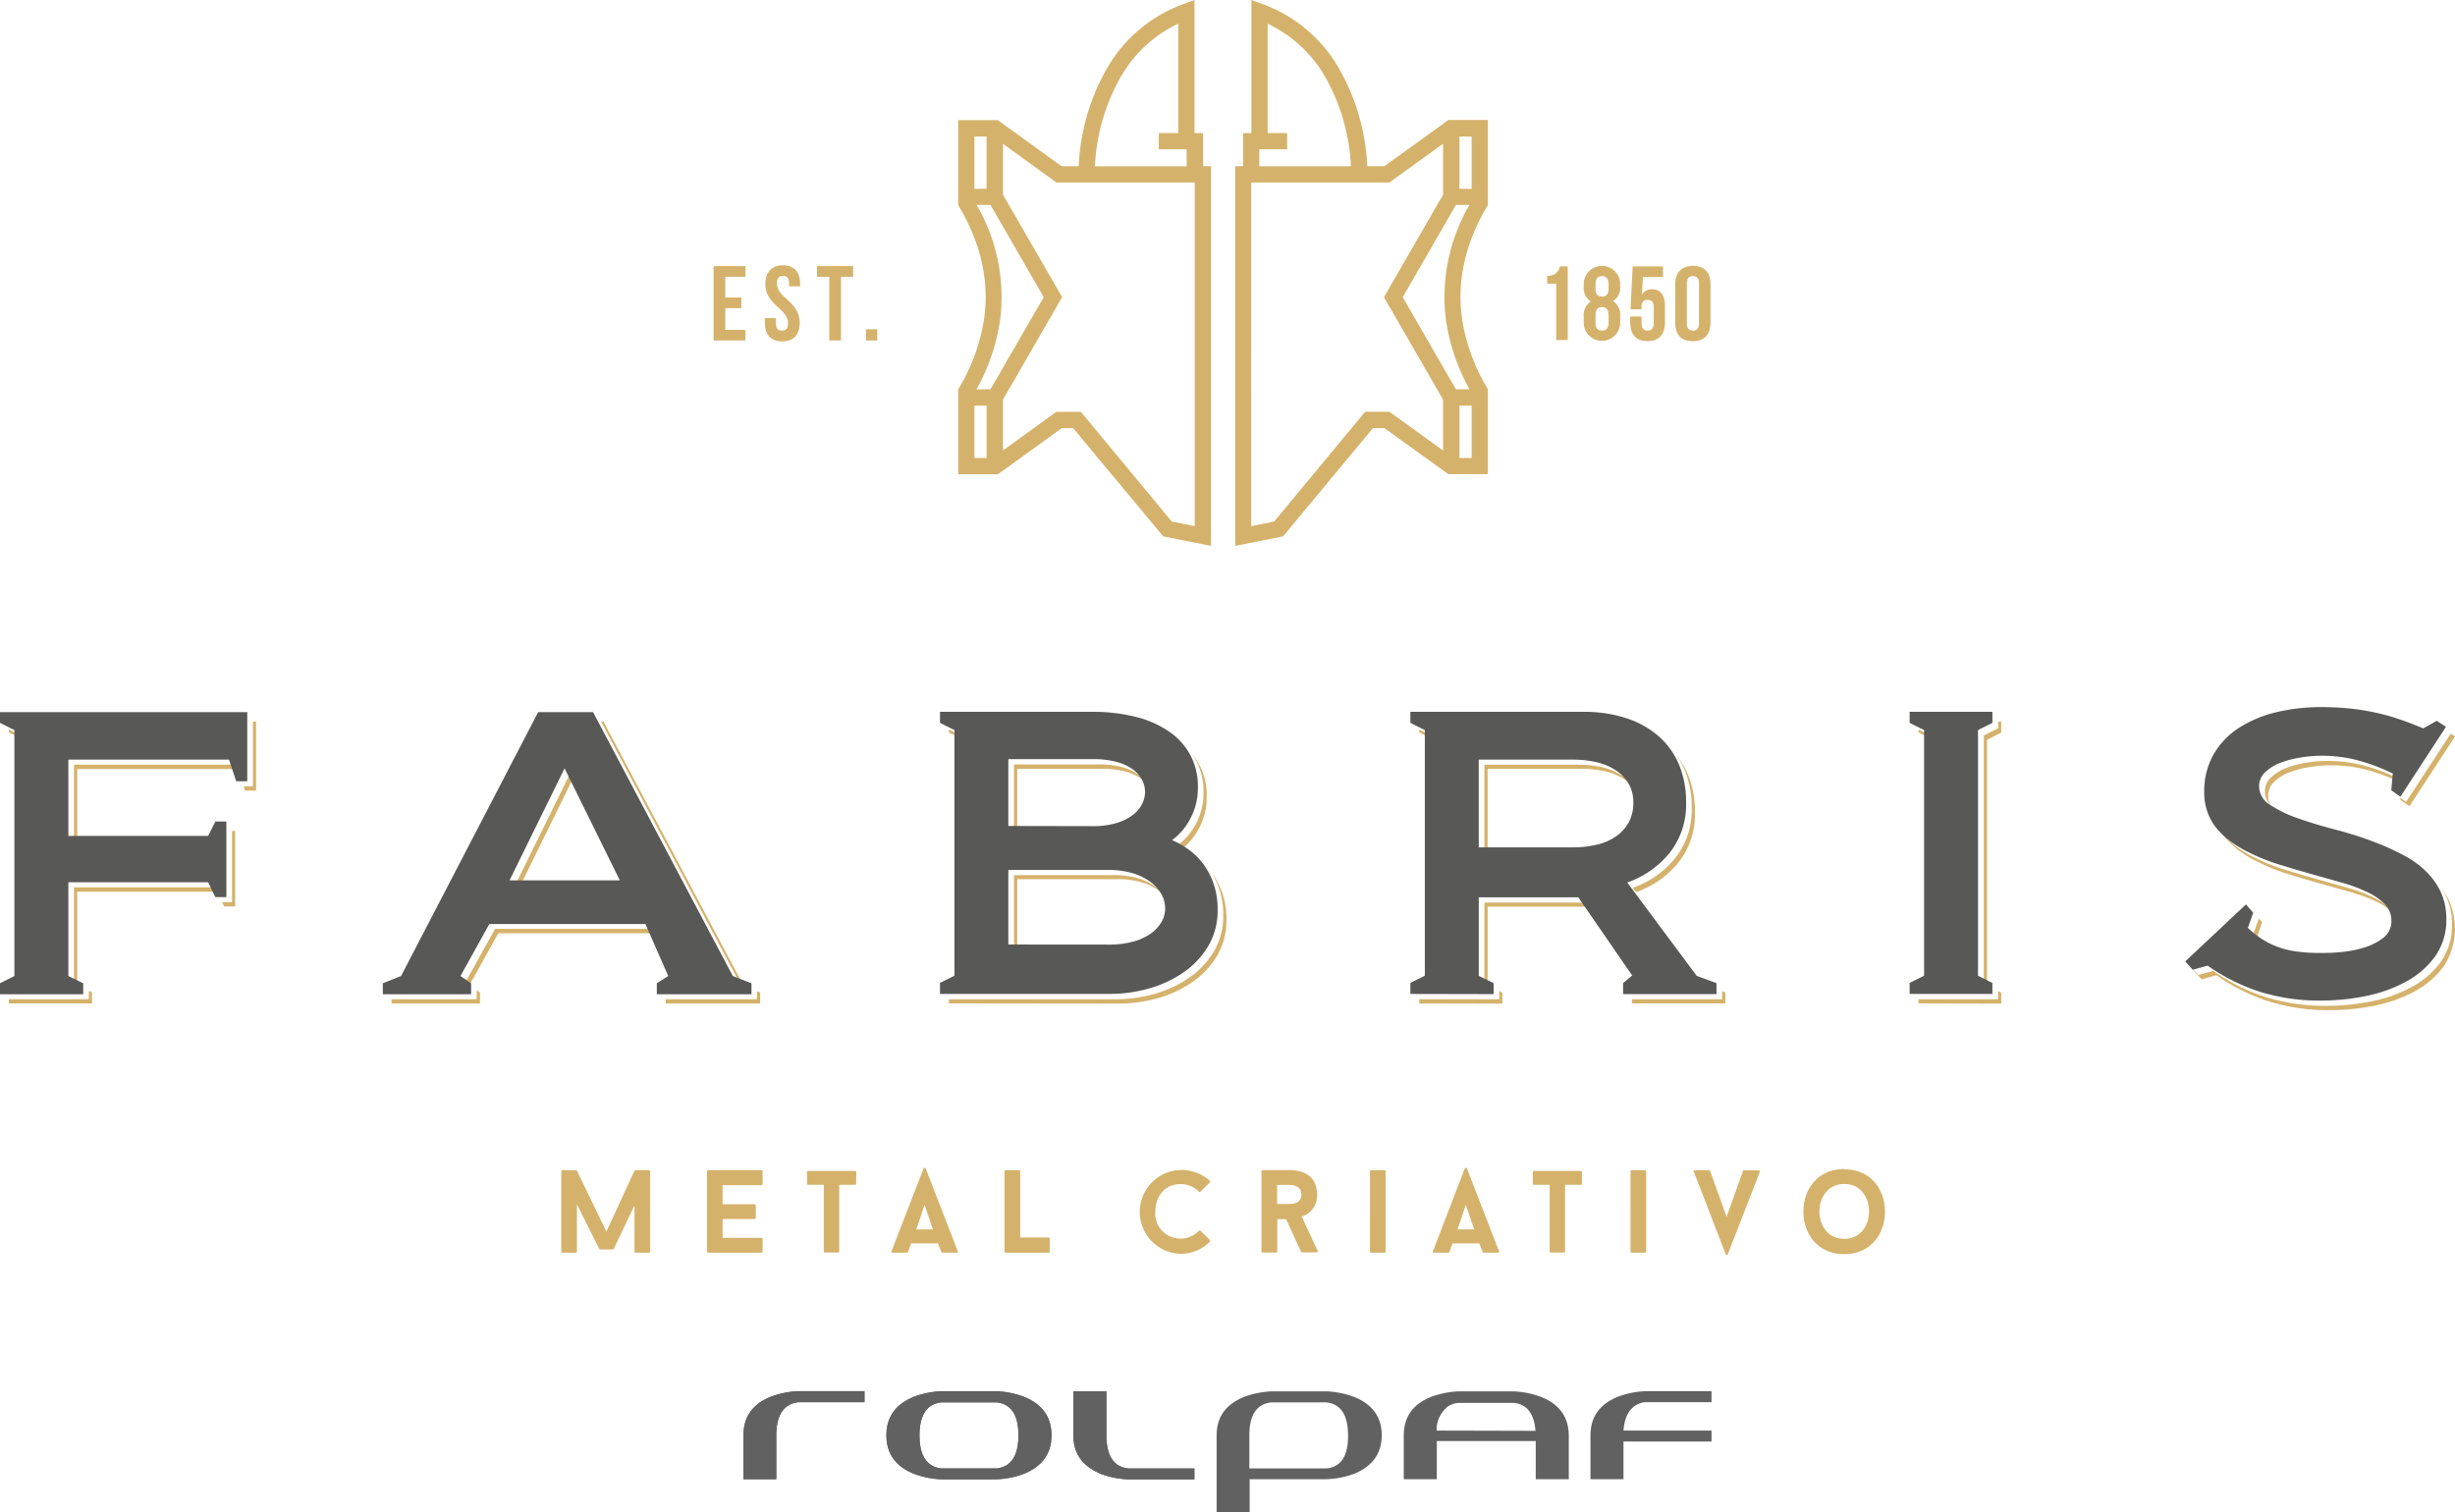 <?xml version="1.0" encoding="UTF-8" standalone="no"?>
<svg
   xmlns:dc="http://purl.org/dc/elements/1.1/"
   xmlns:cc="http://creativecommons.org/ns#"
   xmlns:rdf="http://www.w3.org/1999/02/22-rdf-syntax-ns#"
   xmlns:svg="http://www.w3.org/2000/svg"
   xmlns="http://www.w3.org/2000/svg"
   xmlns:sodipodi="http://sodipodi.sourceforge.net/DTD/sodipodi-0.dtd"
   xmlns:inkscape="http://www.inkscape.org/namespaces/inkscape"
   id="Camada_1"
   data-name="Camada 1"
   viewBox="0 0 170 104.749"
   version="1.1"
   sodipodi:docname="logo-fabris-rolpaf-170.svg"
   width="170"
   height="104.749"
   inkscape:version="0.92.5 (2060ec1f9f, 2020-04-08)">
  <sodipodi:namedview
     pagecolor="#ffffff"
     bordercolor="#666666"
     borderopacity="1"
     objecttolerance="10"
     gridtolerance="10"
     guidetolerance="10"
     inkscape:pageopacity="0"
     inkscape:pageshadow="2"
     inkscape:window-width="1920"
     inkscape:window-height="1019"
     id="namedview37"
     showgrid="false"
     inkscape:zoom="0.71914894"
     inkscape:cx="84.995"
     inkscape:cy="52.374688"
     inkscape:window-x="0"
     inkscape:window-y="0"
     inkscape:window-maximized="1"
     inkscape:current-layer="Camada_1" />
  <defs
     id="defs4">
    <style
       id="style2">.cls-1,.cls-2{fill:#d5b26b;}.cls-1,.cls-3,.cls-5{fill-rule:evenodd;}.cls-3{fill:#585856;}.cls-4,.cls-5{fill:#616162;}</style>
  </defs>
  <title
     id="title6">Prancheta 1</title>
  <path
     class="cls-1"
     d="m 116.005,22.344 c 0,0.842 0.421,1.288 1.22,1.288 0.799,0 1.22,-0.467 1.22,-1.288 v -2.664 c 0,-0.816 -0.421,-1.262 -1.22,-1.262 -0.799,0 -1.22,0.467 -1.22,1.262 z m 0.804,-2.714 c 0,-0.366 0.16,-0.505 0.421,-0.505 0.261,0 0.421,0.139 0.421,0.505 V 22.394 c 0,0.366 -0.16,0.505 -0.421,0.505 -0.261,0 -0.421,-0.139 -0.421,-0.505 z m -3.922,2.289 v 0.421 c 0,0.842 0.421,1.288 1.199,1.288 0.778,0 1.208,-0.463 1.208,-1.283 v -1.14 c 0,-0.753 -0.303,-1.17 -0.896,-1.17 a 0.757,0.757 0 0 0 -0.699,0.374 l 0.063,-1.224 h 1.397 v -0.732 h -2.104 l -0.147,2.971 h 0.762 v -0.151 c 0,-0.366 0.16,-0.505 0.421,-0.505 0.261,0 0.421,0.139 0.421,0.505 V 22.394 c 0,0.366 -0.16,0.501 -0.421,0.501 -0.261,0 -0.421,-0.135 -0.421,-0.501 v -0.475 z m -2.403,-2.209 c 0,-0.459 0.198,-0.585 0.45,-0.585 0.252,0 0.454,0.126 0.454,0.585 v 0.286 c 0,0.421 -0.198,0.543 -0.454,0.543 -0.257,0 -0.45,-0.13 -0.45,-0.543 z m 0,2.613 v -0.475 c 0,-0.421 0.168,-0.576 0.45,-0.576 0.282,0 0.454,0.173 0.454,0.576 v 0.475 c 0,0.454 -0.198,0.576 -0.454,0.576 -0.257,0 -0.45,-0.122 -0.45,-0.576 z m 1.708,0 v -0.4 a 1.119,1.119 0 0 0 -0.497,-1.069 1.077,1.077 0 0 0 0.497,-1.031 v -0.143 a 1.262,1.262 0 1 0 -2.525,0 v 0.164 a 1.065,1.065 0 0 0 0.501,1.031 1.123,1.123 0 0 0 -0.501,1.069 v 0.4 a 1.262,1.262 0 1 0 2.525,0 z m -5.049,-2.676 h 0.619 v 3.905 h 0.799 v -5.1 h -0.543 a 0.799,0.799 0 0 1 -0.884,0.644 z"
     id="path8"
     inkscape:connector-curvature="0"
     style="fill:#d5b26b;fill-rule:evenodd;stroke-width:0.421" />
  <path
     class="cls-2"
     d="m 101.905,31.719 h -0.842 v -3.631 h 0.842 z M 101.063,13.069 V 9.455 h 0.842 v 3.631 z m 0.69,1.123 a 12.653,12.653 0 0 0 -1.645,7.827 13.827,13.827 0 0 0 1.654,4.944 h -0.943 l -3.686,-6.383 3.686,-6.387 z M 94.676,11.513 A 15.005,15.005 0 0 0 92.656,4.624 10.099,10.099 0 0 0 87.409,0.274 L 86.656,0 V 9.215 H 86.079 v 2.297 h -0.547 v 26.295 l 0.673,-0.135 2.449,-0.488 0.194,-0.038 0.13,-0.156 6.093,-7.338 h 0.795 l 4.279,3.084 0.147,0.105 h 2.739 v -5.891 a 13.208,13.208 0 0 1 -1.814,-5.049 c -0.269,-2.18 0.067,-4.801 1.814,-7.7 V 8.31 h -2.739 l -0.147,0.109 -4.275,3.089 z M 87.779,9.215 v -7.574 a 9.038,9.038 0 0 1 3.917,3.568 13.764,13.764 0 0 1 1.851,6.312 h -6.345 v -1.182 h 1.927 V 9.215 Z m 12.148,0.745 v 3.526 l -3.934,6.817 -0.16,0.278 0.16,0.278 3.934,6.817 v 3.522 L 96.359,28.626 96.212,28.521 H 94.529 l -0.168,0.202 -6.135,7.402 -1.582,0.316 V 12.64 h 9.569 L 96.359,12.531 Z"
     id="path10"
     inkscape:connector-curvature="0"
     style="fill:#d5b26b;stroke-width:0.421" />
  <path
     class="cls-1"
     d="m 169.011,61.464 a 4.835,4.835 0 0 1 0.602,0.976 4.784,4.784 0 0 1 -0.391,4.486 6,6 0 0 1 -2.041,1.746 9.766,9.766 0 0 1 -2.798,0.989 15.598,15.598 0 0 1 -3.013,0.303 13.907,13.907 0 0 1 -4.3,-0.619 13.486,13.486 0 0 1 -3.589,-1.801 l -1.027,0.286 -0.526,-0.576 0.029,-0.029 0.278,0.303 1.027,-0.286 a 13.423,13.423 0 0 0 3.589,1.801 13.886,13.886 0 0 0 4.309,0.619 15.569,15.569 0 0 0 3.013,-0.303 9.745,9.745 0 0 0 2.802,-0.989 5.988,5.988 0 0 0 2.037,-1.746 4.326,4.326 0 0 0 0.774,-2.617 4.385,4.385 0 0 0 -0.379,-1.868 5.559,5.559 0 0 0 -0.383,-0.673 m -2.945,-7.343 a 13.246,13.246 0 0 0 -2.049,-0.766 9.619,9.619 0 0 0 -2.655,-0.353 9.202,9.202 0 0 0 -1.422,0.118 6.733,6.733 0 0 0 -1.405,0.366 3.219,3.219 0 0 0 -1.065,0.656 1.296,1.296 0 0 0 -0.421,0.964 1.405,1.405 0 0 0 0.173,0.686 1.41,1.41 0 0 1 -0.396,-0.989 1.313,1.313 0 0 1 0.421,-0.964 3.219,3.219 0 0 1 1.065,-0.656 6.707,6.707 0 0 1 1.41,-0.366 9.148,9.148 0 0 1 1.418,-0.118 9.598,9.598 0 0 1 2.655,0.353 13.402,13.402 0 0 1 2.289,0.879 z m 3.627,-3.316 0.295,0.198 -3.156,4.839 -0.631,-0.45 v -0.135 l 0.396,0.282 z m -3.917,12.51 -0.025,-0.034 a 4.208,4.208 0 0 0 -1.224,-0.842 11.285,11.285 0 0 0 -1.776,-0.656 l -2.104,-0.593 q -1.073,-0.303 -2.18,-0.644 a 13.465,13.465 0 0 1 -2.053,-0.816 7.62,7.62 0 0 1 -1.262,-0.736 5.357,5.357 0 0 1 -1.014,-0.917 c -0.093,-0.114 -0.181,-0.231 -0.265,-0.358 l 0.046,0.055 a 5.47,5.47 0 0 0 1.01,0.922 8.247,8.247 0 0 0 1.262,0.736 13.465,13.465 0 0 0 2.053,0.812 q 1.107,0.341 2.184,0.644 l 2.104,0.593 a 11.226,11.226 0 0 1 1.771,0.656 4.208,4.208 0 0 1 1.224,0.842 1.683,1.683 0 0 1 0.248,0.337 z m -9.371,0.29 0.231,0.269 -0.341,0.972 -0.248,-0.223 z m -18.06,-13.629 h 0.223 v 0.762 l -0.985,0.501 v 16.831 l -0.223,-0.114 v -17.021 l 0.997,-0.501 z m -4.734,1.136 -0.774,-0.391 v -0.194 l 0.774,0.391 z m -0.774,18.384 v -0.29 h 5.508 v -0.568 l 0.223,0.109 v 0.762 z m -19.73,-14.967 a 2.945,2.945 0 0 0 -0.602,-0.534 4.094,4.094 0 0 0 -1.33,-0.564 7.057,7.057 0 0 0 -1.654,-0.185 h -6.522 v 5.773 h -0.223 v -6.059 h 6.522 a 7.094,7.094 0 0 1 1.658,0.185 4.031,4.031 0 0 1 1.325,0.564 2.84,2.84 0 0 1 0.825,0.837 z m -3.232,8.264 h -6.876 v 5.247 l -0.223,-0.109 v -5.424 h 6.892 z m 9.362,5.861 0.223,0.08 v 0.762 h -6.467 v -0.29 h 6.244 z m -3.114,-16.28 a 5.176,5.176 0 0 1 0.745,1.262 6.573,6.573 0 0 1 0.488,2.6 5.365,5.365 0 0 1 -1.132,3.484 6.543,6.543 0 0 1 -2.945,2.066 l -0.223,-0.303 a 6.556,6.556 0 0 0 2.945,-2.066 5.378,5.378 0 0 0 1.128,-3.484 6.648,6.648 0 0 0 -0.484,-2.6 5.382,5.382 0 0 0 -0.522,-0.959 z m -17.08,-1.262 -0.778,-0.391 v -0.194 l 0.778,0.391 z m -0.778,18.384 v -0.29 h 5.537 v -0.568 l 0.219,0.109 v 0.762 z M 79.427,54.293 a 2.453,2.453 0 0 0 -0.391,-0.349 3.333,3.333 0 0 0 -1.128,-0.513 6.265,6.265 0 0 0 -1.603,-0.185 h -5.866 v 4.326 h -0.223 v -4.629 h 5.866 a 6.219,6.219 0 0 1 1.603,0.185 3.396,3.396 0 0 1 1.132,0.513 2.218,2.218 0 0 1 0.61,0.669 z m 1.321,7.873 a 3.131,3.131 0 0 0 -0.421,-0.421 3.787,3.787 0 0 0 -1.224,-0.619 5.626,5.626 0 0 0 -1.734,-0.236 h -6.93 v 4.877 h -0.223 v -5.155 h 6.918 a 5.739,5.739 0 0 1 1.734,0.236 3.972,3.972 0 0 1 1.224,0.619 2.68,2.68 0 0 1 0.656,0.715 z m 1.847,-9.884 a 4.342,4.342 0 0 1 0.964,2.882 4.561,4.561 0 0 1 -1.624,3.56 c -0.126,-0.067 -0.252,-0.126 -0.383,-0.181 a 4.401,4.401 0 0 0 1.262,-1.485 4.511,4.511 0 0 0 0.526,-2.196 4.629,4.629 0 0 0 -0.513,-2.196 c -0.071,-0.114 -0.147,-0.24 -0.231,-0.366 z m -16.112,-1.17 -0.778,-0.391 v -0.194 l 0.778,0.391 z m -0.778,18.384 v -0.29 h 11.584 a 9.909,9.909 0 0 0 2.579,-0.353 8.058,8.058 0 0 0 2.407,-1.09 5.929,5.929 0 0 0 1.759,-1.83 4.818,4.818 0 0 0 0.673,-2.588 5.319,5.319 0 0 0 -0.265,-1.725 5.176,5.176 0 0 0 -0.589,-1.216 l 0.114,0.151 a 5.049,5.049 0 0 1 0.699,1.368 5.323,5.323 0 0 1 0.261,1.725 4.856,4.856 0 0 1 -0.669,2.588 5.941,5.941 0 0 1 -1.763,1.83 7.995,7.995 0 0 1 -2.407,1.09 9.88,9.88 0 0 1 -2.575,0.353 z m -26.034,-15.569 -3.627,7.385 h -0.37 l 3.812,-7.759 z m -6.657,14.66 0.223,0.151 v 0.762 h -6.127 v -0.295 h 5.891 z M 45.217,64.636 H 34.504 l -1.936,3.492 -0.286,-0.194 1.999,-3.602 h 10.81 z m 7.204,4.018 0.219,0.084 v 0.762 h -6.543 v -0.295 h 6.312 z m -10.633,-18.678 9.548,18.005 -0.189,-0.034 -9.527,-17.972 z m -40.399,1.136 -0.774,-0.391 v -0.194 l 0.774,0.391 z m 4.763,17.513 0.219,0.109 v 0.762 H 0.614 v -0.29 h 5.537 z m 8.799,-6.867 H 5.348 v 6.312 l -0.223,-0.109 v -6.505 h 9.678 z m 1.115,-4.208 h 0.219 v 5.23 h -0.762 l -0.147,-0.299 h 0.69 z m 0.286,-4.288 H 5.348 v 5.003 H 5.125 v -5.306 h 11.125 z m 1.161,-3.286 h 0.219 v 4.784 h -0.762 l -0.101,-0.303 h 0.644 z"
     id="path12"
     inkscape:connector-curvature="0"
     style="fill:#d5b26b;fill-rule:evenodd;stroke-width:0.421" />
  <path
     class="cls-2"
     d="m 67.477,31.719 h 0.842 v -3.631 H 67.477 Z M 68.318,13.069 V 9.455 h -0.842 v 3.631 z m -0.69,1.123 a 12.682,12.682 0 0 1 1.645,7.827 13.907,13.907 0 0 1 -1.654,4.944 h 0.968 l 3.686,-6.383 -3.686,-6.387 z m 7.069,-2.68 A 14.955,14.955 0 0 1 76.717,4.624 10.099,10.099 0 0 1 81.964,0.274 L 82.717,0 v 9.215 h 0.598 v 2.297 h 0.543 v 26.295 l -0.669,-0.135 -2.449,-0.488 -0.198,-0.038 -0.126,-0.156 -6.106,-7.338 h -0.791 l -4.275,3.093 -0.147,0.105 h -2.744 v -5.891 a 13.137,13.137 0 0 0 1.818,-5.049 c 0.269,-2.18 -0.067,-4.801 -1.818,-7.7 V 8.319 h 2.744 l 0.147,0.109 4.275,3.089 z m 6.892,-2.297 v -7.574 a 9.026,9.026 0 0 0 -3.913,3.568 13.827,13.827 0 0 0 -1.856,6.312 h 6.35 V 10.339 H 80.243 V 9.215 Z M 69.454,9.96 v 3.526 l 3.934,6.817 0.164,0.278 -0.164,0.278 -3.934,6.817 v 3.522 l 3.551,-2.571 0.151,-0.105 h 1.683 l 0.173,0.202 6.135,7.402 1.582,0.316 V 12.64 H 73.157 l -0.151,-0.109 z"
     id="path14"
     inkscape:connector-curvature="0"
     style="fill:#d5b26b;stroke-width:0.421" />
  <path
     class="cls-3"
     d="m 155.525,62.638 0.501,0.576 -0.37,1.052 a 6.998,6.998 0 0 0 0.922,0.736 5.382,5.382 0 0 0 1.039,0.539 5.84,5.84 0 0 0 1.3,0.341 11.361,11.361 0 0 0 1.788,0.118 c 0.387,0 0.842,0 1.405,-0.063 a 7.511,7.511 0 0 0 1.62,-0.316 4.023,4.023 0 0 0 1.325,-0.686 1.41,1.41 0 0 0 0.539,-1.17 1.607,1.607 0 0 0 -0.459,-1.145 4.208,4.208 0 0 0 -1.224,-0.842 11.226,11.226 0 0 0 -1.771,-0.656 l -2.104,-0.593 c -0.72,-0.198 -1.447,-0.421 -2.184,-0.644 a 13.41,13.41 0 0 1 -2.049,-0.812 8.1,8.1 0 0 1 -1.262,-0.736 5.47,5.47 0 0 1 -1.01,-0.922 3.745,3.745 0 0 1 -0.656,-1.132 3.964,3.964 0 0 1 -0.24,-1.418 5.1,5.1 0 0 1 0.673,-2.659 5.378,5.378 0 0 1 1.801,-1.839 8.39,8.39 0 0 1 2.575,-1.052 13.149,13.149 0 0 1 3.025,-0.341 18.986,18.986 0 0 1 1.961,0.093 15.649,15.649 0 0 1 1.759,0.274 14.593,14.593 0 0 1 1.683,0.463 c 0.543,0.181 1.107,0.396 1.683,0.644 l 0.947,-0.526 0.631,0.421 -3.156,4.839 -0.631,-0.45 0.105,-1.157 a 13.267,13.267 0 0 0 -2.289,-0.879 9.598,9.598 0 0 0 -2.655,-0.353 9.148,9.148 0 0 0 -1.418,0.118 6.977,6.977 0 0 0 -1.41,0.366 3.219,3.219 0 0 0 -1.065,0.656 1.313,1.313 0 0 0 -0.421,0.964 1.523,1.523 0 0 0 0.766,1.3 8.735,8.735 0 0 0 1.944,0.934 c 0.787,0.278 1.683,0.547 2.655,0.799 a 24.784,24.784 0 0 1 2.866,0.934 17.858,17.858 0 0 1 1.818,0.842 6.531,6.531 0 0 1 1.511,1.094 4.986,4.986 0 0 1 1.027,1.443 4.385,4.385 0 0 1 0.379,1.868 4.326,4.326 0 0 1 -0.791,2.6 5.988,5.988 0 0 1 -2.037,1.746 9.745,9.745 0 0 1 -2.802,0.989 15.569,15.569 0 0 1 -3.013,0.303 13.886,13.886 0 0 1 -4.296,-0.619 13.423,13.423 0 0 1 -3.589,-1.801 l -1.027,0.286 -0.526,-0.576 z m -23.29,6.202 v -0.762 l 1.001,-0.501 v -17.012 l -1.001,-0.501 v -0.762 h 5.731 v 0.762 l -0.997,0.501 v 17.012 l 0.997,0.501 v 0.762 z m -23.316,-10.153 a 7.094,7.094 0 0 0 1.658,-0.185 3.875,3.875 0 0 0 1.325,-0.576 2.836,2.836 0 0 0 0.884,-0.976 2.807,2.807 0 0 0 0.316,-1.368 2.563,2.563 0 0 0 -0.316,-1.288 2.828,2.828 0 0 0 -0.884,-0.934 4.031,4.031 0 0 0 -1.325,-0.564 7.094,7.094 0 0 0 -1.658,-0.185 h -6.522 v 6.076 z m -11.256,10.153 v -0.762 l 1.001,-0.501 v -17.012 l -1.001,-0.501 v -0.762 h 11.967 a 9.383,9.383 0 0 1 3.009,0.446 6.438,6.438 0 0 1 2.239,1.262 5.348,5.348 0 0 1 1.393,1.961 6.648,6.648 0 0 1 0.484,2.6 5.378,5.378 0 0 1 -1.128,3.484 6.556,6.556 0 0 1 -2.945,2.066 l 4.81,6.467 1.368,0.501 v 0.762 h -6.467 v -0.762 l 0.631,-0.526 -3.732,-5.415 h -6.892 v 5.441 l 1.027,0.501 v 0.762 z M 75.69,57.218 a 5.504,5.504 0 0 0 1.603,-0.21 3.593,3.593 0 0 0 1.132,-0.551 2.209,2.209 0 0 0 0.656,-0.762 1.898,1.898 0 0 0 0.21,-0.842 1.797,1.797 0 0 0 -0.21,-0.842 2.104,2.104 0 0 0 -0.656,-0.736 3.396,3.396 0 0 0 -1.132,-0.513 6.219,6.219 0 0 0 -1.603,-0.185 h -5.866 v 4.629 z m 1.052,8.205 a 6.387,6.387 0 0 0 1.734,-0.21 3.842,3.842 0 0 0 1.224,-0.564 2.588,2.588 0 0 0 0.736,-0.804 1.898,1.898 0 0 0 0.248,-0.947 1.99,1.99 0 0 0 -0.248,-0.947 2.689,2.689 0 0 0 -0.736,-0.842 3.972,3.972 0 0 0 -1.224,-0.619 5.739,5.739 0 0 0 -1.734,-0.236 h -6.918 v 5.163 z m -11.651,3.417 v -0.762 l 1.001,-0.501 v -17.012 l -1.001,-0.501 v -0.762 h 10.494 a 12.249,12.249 0 0 1 3.089,0.353 7.103,7.103 0 0 1 2.302,1.027 4.658,4.658 0 0 1 1.46,1.633 4.595,4.595 0 0 1 0.513,2.192 4.511,4.511 0 0 1 -0.526,2.196 4.309,4.309 0 0 1 -1.262,1.485 5.559,5.559 0 0 1 1.195,0.686 4.751,4.751 0 0 1 1.001,1.01 5.096,5.096 0 0 1 0.694,1.368 5.319,5.319 0 0 1 0.265,1.725 4.818,4.818 0 0 1 -0.673,2.588 5.929,5.929 0 0 1 -1.759,1.83 8.058,8.058 0 0 1 -2.407,1.09 9.909,9.909 0 0 1 -2.579,0.353 z m -25.996,-15.624 -3.812,7.759 h 7.637 z m 1.973,-3.892 9.678,18.275 1.292,0.501 v 0.762 h -6.556 v -0.762 l 0.791,-0.501 -1.578,-3.602 H 33.886 l -1.999,3.602 0.736,0.501 v 0.762 h -6.114 v -0.762 l 1.262,-0.501 9.493,-18.275 z m -41.068,0 h 17.122 v 4.784 h -0.766 l -0.497,-1.498 H 4.734 v 5.285 h 9.678 l 0.501,-0.997 h 0.762 v 5.235 H 14.912 l -0.501,-1.027 H 4.734 v 6.493 l 1.027,0.501 v 0.762 H 0 v -0.762 l 0.997,-0.501 V 50.565 L 0,50.065 Z"
     id="path16"
     inkscape:connector-curvature="0"
     style="fill:#585856;fill-rule:evenodd;stroke-width:0.421" />
  <path
     class="cls-1"
     d="m 59.97,22.806 v 0.778 h 0.778 v -0.778 z m -3.387,-3.636 h 0.842 v 4.414 h 0.812 v -4.414 h 0.842 v -0.736 h -2.504 z m -3.589,0.501 c 0,1.469 1.578,1.683 1.578,2.727 0,0.37 -0.16,0.501 -0.421,0.501 -0.261,0 -0.421,-0.13 -0.421,-0.501 v -0.366 h -0.766 v 0.316 c 0,0.842 0.421,1.296 1.208,1.296 0.787,0 1.208,-0.471 1.208,-1.296 0,-1.473 -1.582,-1.683 -1.582,-2.727 0,-0.37 0.147,-0.509 0.421,-0.509 0.274,0 0.421,0.139 0.421,0.509 v 0.21 h 0.766 v -0.16 c 0,-0.842 -0.421,-1.296 -1.191,-1.296 -0.77,0 -1.22,0.471 -1.22,1.296 z m -2.769,-0.501 h 1.397 v -0.736 h -2.209 v 5.15 h 2.209 V 22.848 H 50.224 v -1.506 h 1.111 V 20.606 H 50.224 Z"
     id="path18"
     inkscape:connector-curvature="0"
     style="fill:#d5b26b;fill-rule:evenodd;stroke-width:0.421" />
  <path
     class="cls-1"
     d="m 127.711,85.802 c -1.149,0 -1.721,-0.947 -1.721,-1.894 0,-0.947 0.572,-1.906 1.721,-1.906 1.149,0 1.713,0.955 1.713,1.906 0,0.951 -0.581,1.894 -1.713,1.894 m 0,-4.835 c -1.902,0 -2.832,1.469 -2.832,2.945 0,1.477 0.93,2.945 2.832,2.945 1.902,0 2.815,-1.473 2.815,-2.945 0,-1.473 -0.926,-2.924 -2.815,-2.924 z m -6.934,0.08 a 0.08,0.08 0 0 0 -0.076,0.042 l -1.14,3.19 -1.145,-3.19 a 0.072,0.072 0 0 0 -0.071,-0.042 h -0.997 c -0.055,0 -0.088,0.042 -0.063,0.088 l 2.218,5.744 a 0.084,0.084 0 0 0 0.139,0 l 2.222,-5.727 c 0.021,-0.046 0,-0.088 -0.076,-0.088 z m -7.869,5.647 a 0.076,0.076 0 0 0 0.084,0.063 h 0.922 a 0.076,0.076 0 0 0 0.08,-0.063 v -5.58 a 0.076,0.076 0 0 0 -0.08,-0.067 h -0.922 a 0.076,0.076 0 0 0 -0.084,0.067 z m -3.366,-5.533 a 0.072,0.072 0 0 0 -0.08,-0.063 h -3.24 a 0.072,0.072 0 0 0 -0.08,0.063 v 0.842 c 0,0.034 0.034,0.055 0.08,0.055 h 1.086 v 4.629 a 0.067,0.067 0 0 0 0.071,0.063 h 0.926 a 0.067,0.067 0 0 0 0.071,-0.063 v -4.629 h 1.086 c 0.046,0 0.08,-0.021 0.08,-0.055 z m -8.037,2.276 0.572,1.713 h -1.149 z m 1.161,3.278 c 0,0.025 0.038,0.042 0.063,0.042 h 1.01 c 0.059,0 0.093,-0.042 0.067,-0.088 l -2.226,-5.744 a 0.084,0.084 0 0 0 -0.147,0 l -2.213,5.744 c -0.025,0.046 0,0.088 0.071,0.088 h 1.001 a 0.08,0.08 0 0 0 0.076,-0.042 l 0.219,-0.602 h 1.851 z m -7.801,-0.021 a 0.076,0.076 0 0 0 0.08,0.063 h 0.922 a 0.076,0.076 0 0 0 0.084,-0.063 v -5.58 a 0.076,0.076 0 0 0 -0.084,-0.067 h -0.922 a 0.076,0.076 0 0 0 -0.08,0.067 z m -6.43,-4.629 h 0.842 c 0.173,0 0.842,0.034 0.842,0.661 0,0.627 -0.61,0.661 -0.842,0.661 h -0.842 z m 1.654,4.629 a 0.114,0.114 0 0 0 0.076,0.042 h 1.018 c 0.059,0 0.088,-0.042 0.067,-0.088 -0.362,-0.799 -0.745,-1.582 -1.102,-2.39 a 1.511,1.511 0 0 0 1.052,-1.536 c 0,-1.683 -1.607,-1.683 -1.936,-1.683 h -1.843 a 0.072,0.072 0 0 0 -0.071,0.067 v 5.58 a 0.072,0.072 0 0 0 0.071,0.063 h 0.943 a 0.076,0.076 0 0 0 0.084,-0.063 v -2.247 h 0.61 z m -8.331,-0.909 a 1.734,1.734 0 0 1 -1.755,-1.86 c 0,-1.077 0.661,-1.915 1.755,-1.915 a 1.78,1.78 0 0 1 1.262,0.522 0.093,0.093 0 0 0 0.114,0 l 0.648,-0.644 a 0.067,0.067 0 0 0 0,-0.101 2.903,2.903 0 1 0 -2.007,5.049 2.836,2.836 0 0 0 2.007,-0.842 0.067,0.067 0 0 0 0,-0.101 l -0.648,-0.652 a 0.093,0.093 0 0 0 -0.114,0 1.742,1.742 0 0 1 -1.262,0.543 z m -11.113,-0.08 v -4.591 a 0.076,0.076 0 0 0 -0.08,-0.067 h -0.926 a 0.076,0.076 0 0 0 -0.08,0.067 v 5.58 a 0.076,0.076 0 0 0 0.08,0.063 h 2.971 a 0.072,0.072 0 0 0 0.08,-0.063 v -0.926 a 0.072,0.072 0 0 0 -0.08,-0.063 z m -6.619,-2.268 0.572,1.713 h -1.149 z m 1.161,3.278 c 0,0.025 0.038,0.042 0.063,0.042 h 1.01 c 0.059,0 0.093,-0.042 0.067,-0.088 l -2.226,-5.744 a 0.084,0.084 0 0 0 -0.147,0 l -2.226,5.744 c -0.025,0.046 0,0.088 0.071,0.088 h 1.001 a 0.08,0.08 0 0 0 0.076,-0.042 l 0.219,-0.602 h 1.851 z m -5.891,-5.554 c 0,-0.034 -0.034,-0.063 -0.084,-0.063 h -3.248 c -0.051,0 -0.084,0.029 -0.084,0.063 v 0.842 c 0,0.034 0.034,0.055 0.084,0.055 h 1.081 v 4.629 a 0.067,0.067 0 0 0 0.076,0.063 h 0.922 a 0.063,0.063 0 0 0 0.071,-0.063 v -4.629 h 1.086 c 0.051,0 0.084,-0.021 0.084,-0.055 z m -6.568,0.922 a 0.076,0.076 0 0 0 0.08,-0.063 v -0.905 a 0.076,0.076 0 0 0 -0.08,-0.067 h -3.699 a 0.072,0.072 0 0 0 -0.071,0.067 v 5.58 a 0.072,0.072 0 0 0 0.071,0.063 h 3.699 a 0.076,0.076 0 0 0 0.08,-0.063 v -0.9 a 0.076,0.076 0 0 0 -0.08,-0.063 h -2.693 v -1.304 h 2.226 a 0.067,0.067 0 0 0 0.076,-0.067 v -0.888 a 0.067,0.067 0 0 0 -0.076,-0.067 h -2.226 v -1.321 z m -7.705,-0.968 a 0.076,0.076 0 0 0 -0.08,-0.067 H 44.005 a 0.114,0.114 0 0 0 -0.076,0.042 l -1.94,4.208 -2.032,-4.208 a 0.105,0.105 0 0 0 -0.071,-0.042 h -0.938 a 0.076,0.076 0 0 0 -0.084,0.067 v 5.58 a 0.076,0.076 0 0 0 0.084,0.063 h 0.922 a 0.076,0.076 0 0 0 0.08,-0.063 v -3.282 l 1.544,3.084 a 0.088,0.088 0 0 0 0.063,0.042 h 0.875 a 0.114,0.114 0 0 0 0.071,-0.042 l 1.435,-3.017 v 3.215 a 0.076,0.076 0 0 0 0.084,0.063 h 0.922 a 0.076,0.076 0 0 0 0.08,-0.063 z"
     id="path20"
     inkscape:connector-curvature="0"
     style="fill:#d5b26b;fill-rule:evenodd;stroke-width:0.421" />
  <path
     class="cls-4"
     d="m 93.759,96.746 a 6.236,6.236 0 0 0 -1.906,-0.383 h -3.787 a 6.265,6.265 0 0 0 -1.91,0.383 c -1.262,0.505 -1.91,1.389 -1.91,2.668 v 5.336 h 2.289 v -2.302 h 5.34 a 6.122,6.122 0 0 0 1.906,-0.379 c 1.262,-0.522 1.898,-1.405 1.898,-2.668 0,-1.262 -0.652,-2.15 -1.919,-2.655 z m -1.906,4.957 h -5.34 v -2.289 q 0,-2.129 1.532,-2.289 h 3.787 q 1.515,0.164 1.515,2.289 c 0.021,1.401 -0.484,2.192 -1.494,2.289 z"
     id="path22"
     inkscape:connector-curvature="0"
     style="fill:#616162;stroke-width:0.421" />
  <path
     class="cls-5"
     d="m 76.616,99.414 v -3.051 h -2.289 v 3.051 c 0,1.262 0.644,2.146 1.91,2.668 a 6.122,6.122 0 0 0 1.906,0.379 h 4.565 v -0.757 h -4.565 c -1.022,-0.097 -1.527,-0.888 -1.527,-2.289 z m -7.608,-2.289 m 0,0 H 65.188 q -1.515,0.164 -1.515,2.289 c 0,1.401 0.505,2.175 1.515,2.289 h 3.821 c 1.01,-0.114 1.515,-0.888 1.515,-2.289 0,-1.401 -0.509,-2.18 -1.515,-2.289 z m 0,5.323 m 0,0 H 65.188 A 6.038,6.038 0 0 1 63.294,102.069 c -1.262,-0.522 -1.91,-1.405 -1.91,-2.668 0,-1.262 0.631,-2.163 1.91,-2.668 a 6.152,6.152 0 0 1 1.894,-0.383 h 3.821 a 6.127,6.127 0 0 1 1.894,0.383 c 1.262,0.505 1.91,1.389 1.91,2.668 0,1.279 -0.631,2.146 -1.91,2.668 a 6.013,6.013 0 0 1 -1.894,0.379 z M 53.759,99.401 v 0 3.046 h -2.276 v -3.046 c 0,-1.262 0.631,-2.163 1.898,-2.668 a 6.265,6.265 0 0 1 1.91,-0.383 h 4.574 v 0.762 H 55.286 c -1.006,0.122 -1.532,0.884 -1.532,2.302 z"
     id="path24"
     inkscape:connector-curvature="0"
     style="fill:#616162;fill-rule:evenodd;stroke-width:0.421" />
  <path
     class="cls-4"
     d="m 53.755,99.414 v 3.034 h -2.276 v -3.046 c 0,-1.262 0.631,-2.163 1.898,-2.668 a 6.265,6.265 0 0 1 1.91,-0.383 h 4.574 v 0.762 h -4.574 c -1.006,0.122 -1.532,0.884 -1.532,2.302 z"
     id="path26"
     inkscape:connector-curvature="0"
     style="fill:#616162;stroke-width:0.421" />
  <path
     class="cls-4"
     d="m 70.897,96.746 a 6.152,6.152 0 0 0 -1.894,-0.383 h -3.821 a 6.152,6.152 0 0 0 -1.894,0.383 c -1.262,0.505 -1.91,1.389 -1.91,2.668 0,1.279 0.631,2.146 1.91,2.668 a 6.038,6.038 0 0 0 1.894,0.379 h 3.825 a 6.038,6.038 0 0 0 1.894,-0.379 c 1.262,-0.522 1.91,-1.405 1.91,-2.668 0,-1.262 -0.635,-2.163 -1.915,-2.668 z m -1.889,4.957 H 65.188 c -1.01,-0.114 -1.515,-0.888 -1.515,-2.289 0,-1.401 0.505,-2.18 1.515,-2.289 h 3.821 q 1.515,0.164 1.515,2.289 c -0.004,1.401 -0.509,2.192 -1.515,2.289 z"
     id="path28"
     inkscape:connector-curvature="0"
     style="fill:#616162;stroke-width:0.421" />
  <path
     class="cls-4"
     d="m 76.616,99.414 v -3.051 h -2.289 v 3.051 c 0,1.262 0.644,2.146 1.91,2.668 a 6.122,6.122 0 0 0 1.906,0.379 h 4.565 v -0.757 h -4.565 c -1.022,-0.097 -1.527,-0.888 -1.527,-2.289 z"
     id="path30"
     inkscape:connector-curvature="0"
     style="fill:#616162;stroke-width:0.421" />
  <path
     class="cls-4"
     d="m 106.706,96.746 a 6.265,6.265 0 0 0 -1.91,-0.383 h -3.787 a 6.265,6.265 0 0 0 -1.91,0.383 c -1.262,0.505 -1.894,1.389 -1.894,2.668 v 3.034 h 2.289 v -2.643 h 6.85 v 2.643 h 2.289 v -3.046 c -0.017,-1.267 -0.648,-2.15 -1.927,-2.655 z m -7.229,2.335 a 2.079,2.079 0 0 1 0.799,-1.683 1.683,1.683 0 0 1 0.715,-0.236 h 3.821 q 1.372,0.126 1.515,1.936 z"
     id="path32"
     inkscape:connector-curvature="0"
     style="fill:#616162;stroke-width:0.421" />
  <path
     class="cls-4"
     d="m 112.42,99.081 h 6.097 v 0.757 h -6.097 v 2.609 h -2.285 v -3.046 c 0,-1.262 0.644,-2.163 1.906,-2.668 a 6.265,6.265 0 0 1 1.91,-0.383 h 4.565 v 0.762 h -4.578 a 1.565,1.565 0 0 0 -0.703,0.236 c -0.492,0.337 -0.745,0.892 -0.816,1.734 z"
     id="path34"
     inkscape:connector-curvature="0"
     style="fill:#616162;stroke-width:0.421" />
</svg>
